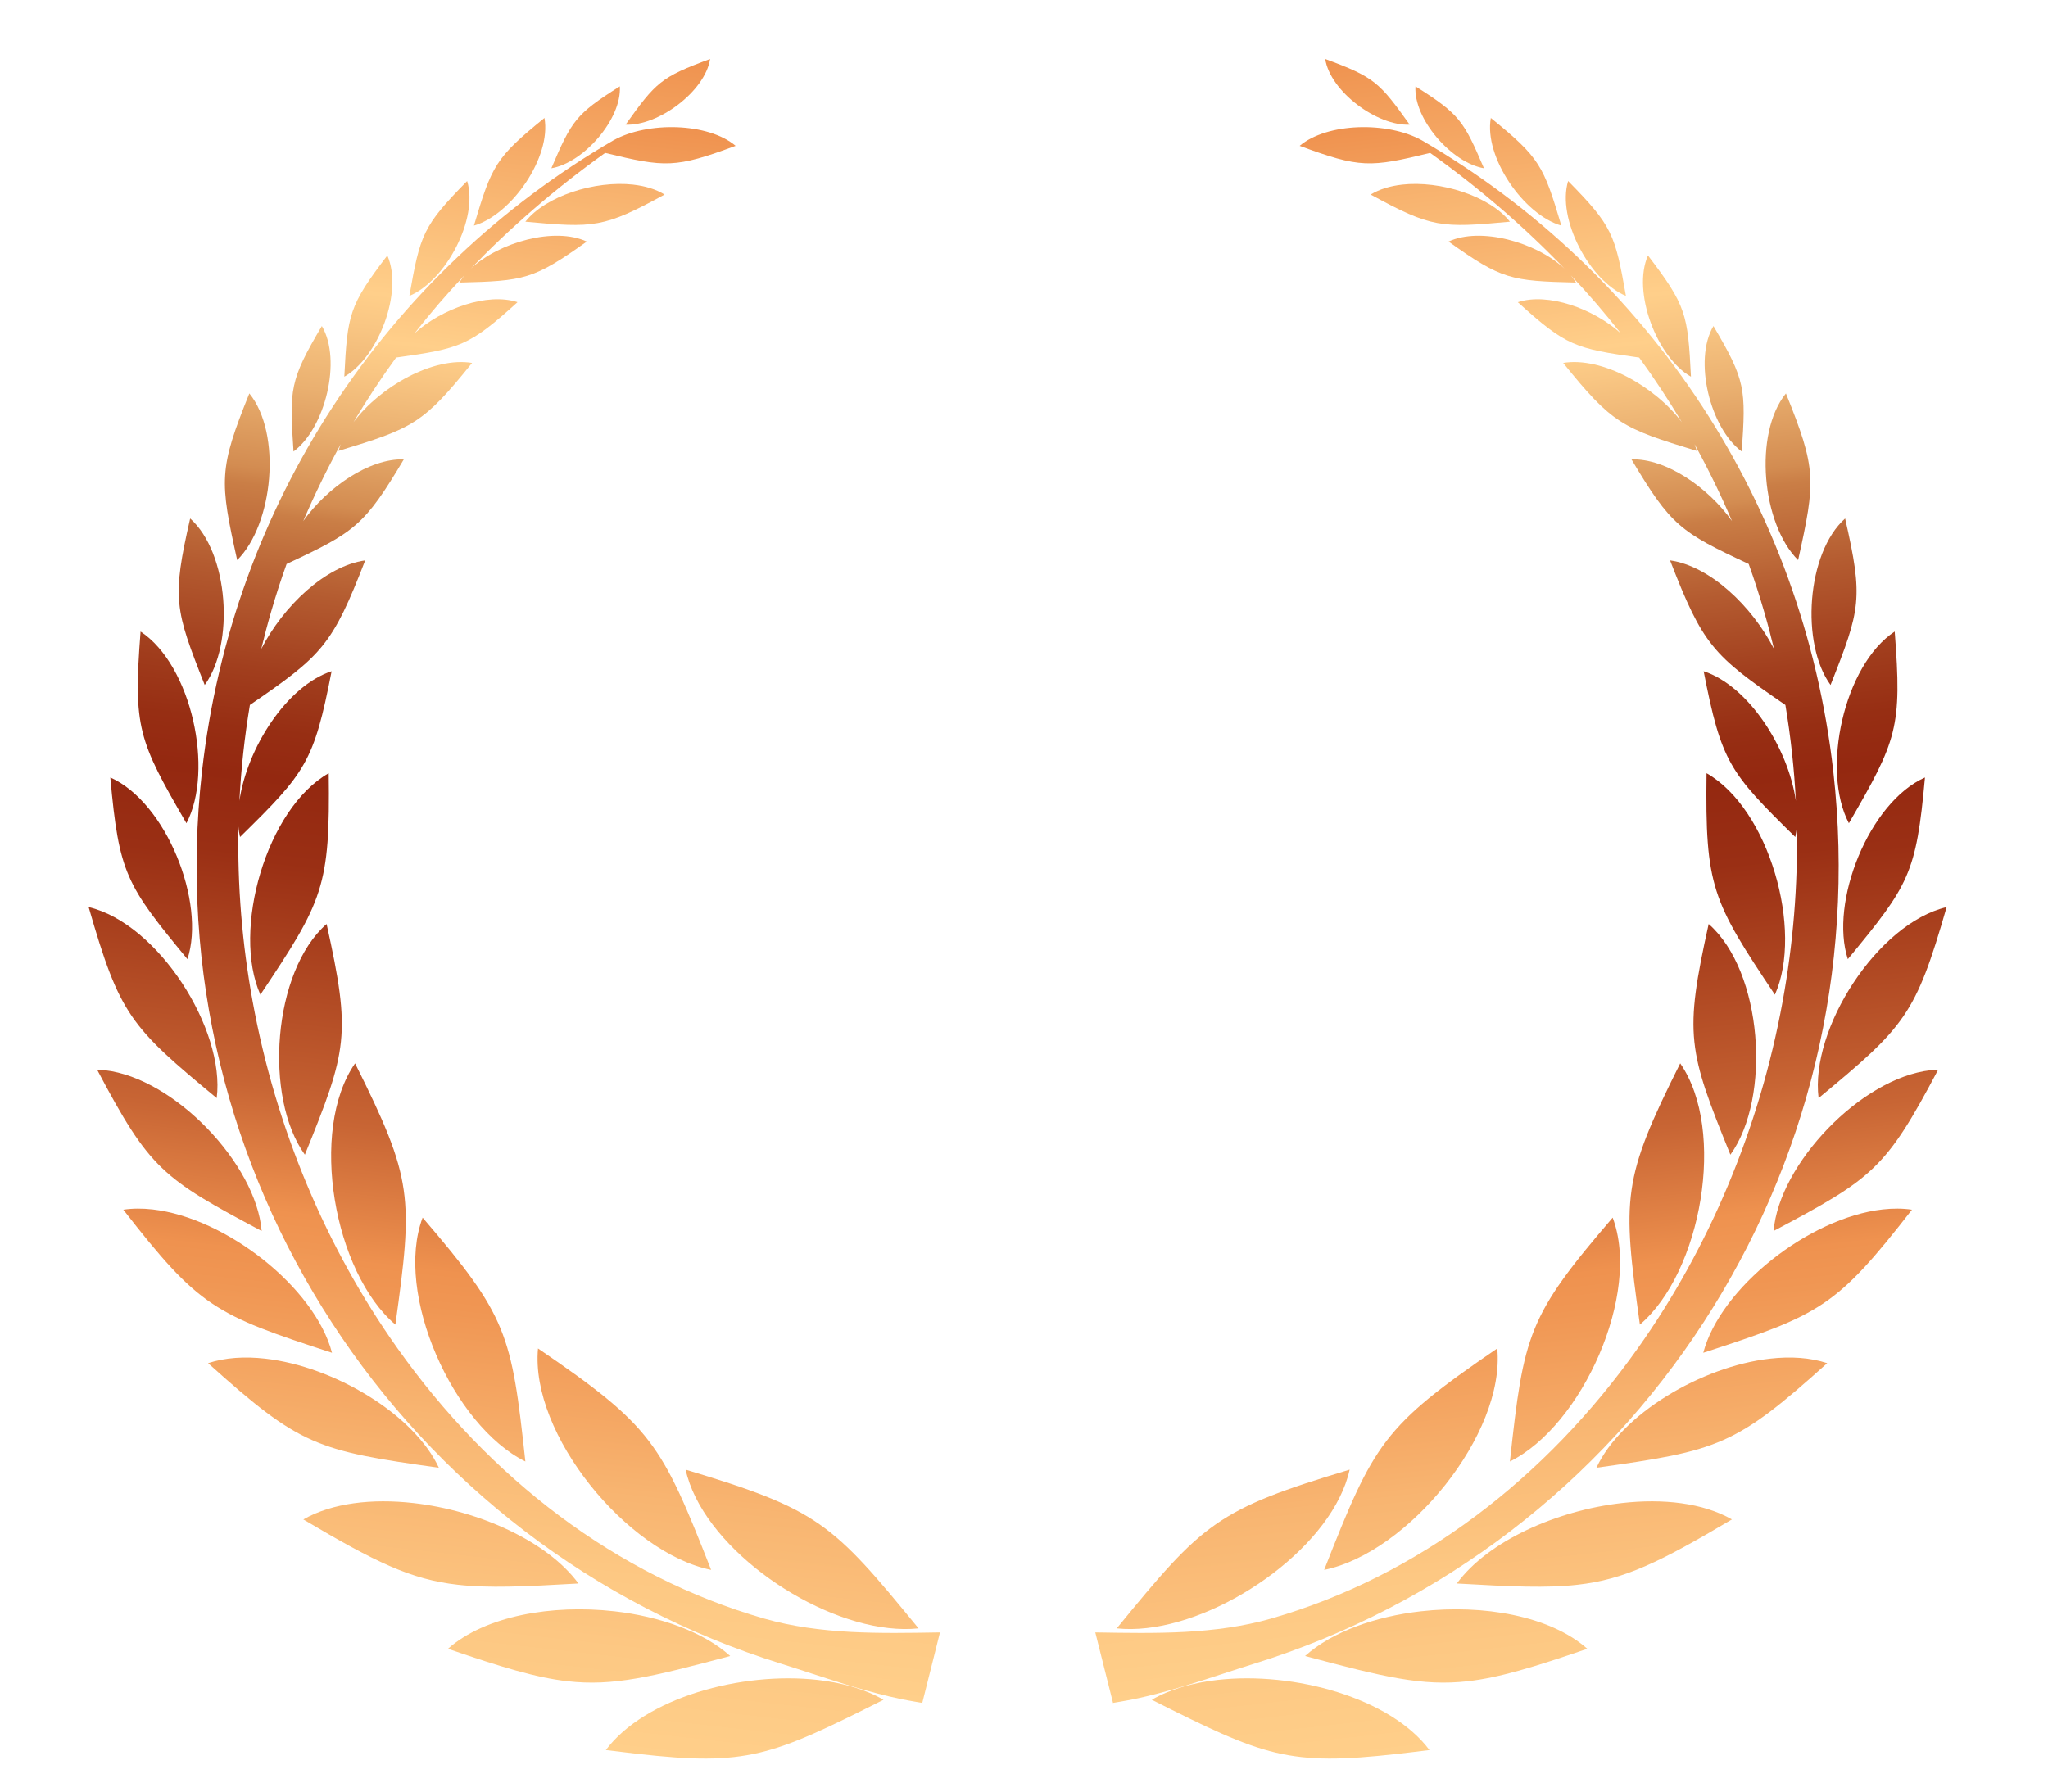 <svg width="80" height="70" viewBox="0 0 80 70" fill="none" xmlns="http://www.w3.org/2000/svg">
<path d="M27.738 2.305C25.806 3.015 25.619 3.22 24.437 4.871C25.709 4.933 27.542 3.572 27.738 2.305ZM24.212 3.374C22.476 4.472 22.333 4.716 21.537 6.574C22.792 6.364 24.293 4.653 24.212 3.374ZM21.268 4.61C19.346 6.168 19.21 6.475 18.513 8.815C19.99 8.391 21.544 6.127 21.268 4.61ZM24.74 7.214C23.235 7.044 21.313 7.66 20.522 8.662C23.211 8.913 23.583 8.902 25.961 7.602C25.62 7.391 25.196 7.266 24.735 7.214L24.74 7.214ZM18.248 7.073C16.515 8.835 16.416 9.156 15.991 11.561C17.408 10.976 18.697 8.552 18.248 7.073ZM15.13 9.982C13.634 11.944 13.572 12.279 13.45 14.718C14.781 13.964 15.759 11.4 15.13 9.982ZM12.572 12.738C11.318 14.862 11.299 15.197 11.466 17.64C12.698 16.735 13.364 14.073 12.572 12.738ZM9.74 15.372C8.539 18.343 8.577 18.776 9.265 21.884C10.678 20.485 11.016 16.94 9.74 15.372ZM7.428 20.258C6.715 23.381 6.821 23.801 7.997 26.762C9.169 25.163 8.94 21.607 7.428 20.258ZM5.491 24.676C5.201 28.438 5.402 28.918 7.282 32.165C8.371 30.099 7.484 25.988 5.491 24.676ZM12.841 30.21C10.401 31.593 9.05 36.352 10.171 38.864C12.625 35.192 12.898 34.651 12.841 30.21ZM4.309 30.377C4.649 34.138 4.927 34.574 7.322 37.475C8.048 35.258 6.494 31.345 4.309 30.377ZM12.758 36.102C10.65 37.947 10.3 42.881 11.909 45.116C13.568 41.028 13.721 40.444 12.758 36.102ZM3.463 35.442C4.679 39.668 5.091 40.109 8.465 42.904C8.807 40.216 6.171 36.08 3.463 35.442ZM13.87 41.547C12.055 44.166 13.044 49.718 15.445 51.754C16.137 46.777 16.142 46.09 13.87 41.547ZM4.095 41.815C3.995 41.803 3.896 41.792 3.794 41.795C5.851 45.688 6.346 46.037 10.221 48.096C10.01 45.489 6.817 42.122 4.095 41.815ZM16.509 47.574C15.389 50.55 17.698 55.703 20.522 57.103C19.98 52.107 19.82 51.435 16.509 47.574ZM5.963 47.254C5.569 47.21 5.184 47.209 4.817 47.264C7.787 51.082 8.385 51.361 12.969 52.855C12.307 50.322 8.841 47.579 5.963 47.254ZM21.016 52.686C20.7 56.037 24.501 60.674 27.778 61.338C25.828 56.375 25.477 55.734 21.016 52.686ZM10.355 53.084C9.553 52.994 8.792 53.042 8.128 53.261C11.73 56.501 12.369 56.678 17.142 57.347C16.175 55.261 13.058 53.389 10.355 53.084ZM26.782 57.421C27.429 60.341 31.478 63.247 34.703 63.611C35.111 63.657 35.51 63.663 35.88 63.623C32.499 59.485 31.965 58.977 26.782 57.421ZM16.145 58.726C14.539 58.544 12.98 58.72 11.849 59.366C14.662 61.035 16.043 61.711 17.881 61.918C19.083 62.054 20.48 61.991 22.596 61.869C21.383 60.217 18.709 59.015 16.145 58.726ZM23.993 62.955C21.566 62.681 18.956 63.132 17.498 64.42C19.586 65.136 20.944 65.549 22.169 65.688C23.951 65.889 25.459 65.52 28.524 64.702C27.472 63.756 25.779 63.156 23.988 62.954L23.993 62.955ZM31.944 65.637C28.952 65.299 25.189 66.337 23.665 68.377C24.106 68.432 24.519 68.483 24.903 68.526C29.178 69.009 30.126 68.621 34.512 66.413C33.803 66.001 32.913 65.746 31.939 65.636L31.944 65.637Z" fill="url(#paint0_linear_1_2413)"/>
<path fill-rule="evenodd" clip-rule="evenodd" d="M36.037 66.537C36.037 66.537 35.55 66.458 35.179 66.382C33.995 66.133 32.844 65.758 31.712 65.389C31.318 65.258 30.919 65.132 30.52 65.005C23.149 62.72 17.002 57.904 12.95 51.655C8.963 45.515 7.003 37.997 7.891 30.137C8.484 24.879 10.289 20.052 12.989 15.907C15.793 11.606 19.568 8.035 23.964 5.482C25.303 4.738 27.664 4.793 28.735 5.698C26.371 6.571 25.994 6.548 23.639 5.974C21.671 7.383 19.927 8.898 18.391 10.495C19.498 9.461 21.664 8.854 22.921 9.438C20.834 10.925 20.486 10.977 17.94 11.04C17.998 10.946 18.067 10.853 18.14 10.76C17.446 11.494 16.798 12.249 16.197 13.018C17.262 12.056 19.042 11.42 20.215 11.807C18.323 13.522 17.98 13.618 15.473 13.97C14.87 14.797 14.318 15.639 13.808 16.495C14.855 15.098 16.931 13.928 18.441 14.18C16.523 16.561 16.138 16.729 13.224 17.617C13.248 17.528 13.278 17.44 13.312 17.353C12.767 18.34 12.279 19.343 11.847 20.357C12.785 19.039 14.418 17.91 15.774 17.948C14.231 20.54 13.867 20.787 11.196 22.035C10.972 22.654 10.772 23.276 10.591 23.9C10.45 24.384 10.323 24.87 10.205 25.357C11.068 23.675 12.712 22.114 14.266 21.895C12.977 25.218 12.597 25.598 9.761 27.544C9.552 28.795 9.416 30.044 9.352 31.292C9.648 29.224 11.202 26.797 12.954 26.225C12.259 29.783 11.95 30.176 9.376 32.704C9.347 32.571 9.324 32.434 9.316 32.294C9.267 34.602 9.461 36.889 9.868 39.124C10.771 44.074 12.735 48.745 15.528 52.682C19.113 57.738 24.057 61.577 29.853 63.241C30.939 63.551 32.062 63.697 33.219 63.761C34.362 63.822 35.533 63.801 36.718 63.781L36.029 66.526L36.037 66.537Z" fill="url(#paint1_linear_1_2413)"/>
<path d="M51.766 2.305C53.698 3.015 53.884 3.22 55.066 4.871C53.794 4.933 51.962 3.572 51.766 2.305ZM55.292 3.374C57.027 4.472 57.17 4.716 57.967 6.574C56.712 6.364 55.21 4.653 55.292 3.374ZM58.236 4.61C60.157 6.168 60.293 6.475 60.99 8.815C59.514 8.391 57.959 6.127 58.236 4.61ZM54.763 7.214C56.269 7.044 58.19 7.66 58.982 8.662C56.292 8.913 55.921 8.902 53.542 7.602C53.884 7.391 54.307 7.266 54.768 7.214L54.763 7.214ZM61.255 7.073C62.989 8.835 63.087 9.156 63.513 11.561C62.095 10.976 60.807 8.552 61.255 7.073ZM64.374 9.982C65.87 11.944 65.931 12.279 66.053 14.718C64.722 13.964 63.745 11.4 64.374 9.982ZM66.931 12.738C68.186 14.862 68.204 15.197 68.037 17.64C66.805 16.735 66.139 14.073 66.931 12.738ZM69.763 15.372C70.964 18.343 70.927 18.776 70.239 21.884C68.825 20.485 68.487 16.94 69.763 15.372ZM72.075 20.258C72.788 23.381 72.682 23.801 71.506 26.762C70.335 25.163 70.563 21.607 72.075 20.258ZM74.012 24.676C74.302 28.438 74.101 28.918 72.222 32.165C71.132 30.099 72.02 25.988 74.012 24.676ZM66.662 30.21C69.103 31.593 70.453 36.352 69.332 38.864C66.878 35.192 66.605 34.651 66.662 30.21ZM75.194 30.377C74.854 34.138 74.576 34.574 72.181 37.475C71.455 35.258 73.009 31.345 75.194 30.377ZM66.745 36.102C68.853 37.947 69.203 42.881 67.594 45.116C65.935 41.028 65.783 40.444 66.745 36.102ZM76.04 35.442C74.824 39.668 74.412 40.109 71.039 42.904C70.697 40.216 73.332 36.08 76.04 35.442ZM65.633 41.547C67.449 44.166 66.459 49.718 64.058 51.754C63.366 46.777 63.361 46.09 65.633 41.547ZM75.408 41.815C75.508 41.803 75.608 41.792 75.709 41.795C73.652 45.688 73.158 46.037 69.282 48.096C69.493 45.489 72.687 42.122 75.408 41.815ZM62.995 47.574C64.115 50.55 61.805 55.703 58.981 57.103C59.524 52.107 59.683 51.435 62.995 47.574ZM73.54 47.254C73.934 47.21 74.319 47.209 74.686 47.264C71.717 51.082 71.118 51.361 66.534 52.855C67.196 50.322 70.662 47.579 73.54 47.254ZM58.487 52.686C58.803 56.037 55.003 60.674 51.725 61.338C53.675 56.375 54.026 55.734 58.487 52.686ZM69.148 53.084C69.951 52.994 70.711 53.042 71.376 53.261C67.773 56.501 67.134 56.678 62.361 57.347C63.328 55.261 66.446 53.389 69.148 53.084ZM52.721 57.421C52.074 60.341 48.025 63.247 44.8 63.611C44.392 63.657 43.993 63.663 43.623 63.623C47.004 59.485 47.538 58.977 52.721 57.421ZM63.359 58.726C64.964 58.544 66.523 58.72 67.654 59.366C64.841 61.035 63.46 61.711 61.622 61.918C60.42 62.054 59.023 61.991 56.907 61.869C58.121 60.217 60.794 59.015 63.359 58.726ZM55.51 62.955C57.937 62.681 60.547 63.132 62.005 64.42C59.917 65.136 58.559 65.549 57.334 65.688C55.553 65.889 54.044 65.52 50.979 64.702C52.032 63.756 53.724 63.156 55.515 62.954L55.51 62.955ZM47.559 65.637C50.551 65.299 54.314 66.337 55.839 68.377C55.397 68.432 54.985 68.483 54.6 68.526C50.325 69.009 49.377 68.621 44.992 66.413C45.7 66.001 46.59 65.746 47.564 65.636L47.559 65.637Z" fill="url(#paint2_linear_1_2413)"/>
<path fill-rule="evenodd" clip-rule="evenodd" d="M43.466 66.537C43.466 66.537 43.953 66.458 44.324 66.382C45.508 66.133 46.659 65.758 47.791 65.389C48.185 65.258 48.584 65.132 48.984 65.005C56.354 62.72 62.501 57.904 66.553 51.655C70.54 45.515 72.5 37.997 71.613 30.137C71.019 24.879 69.214 20.052 66.514 15.907C63.71 11.606 59.935 8.035 55.539 5.482C54.2 4.738 51.84 4.793 50.768 5.698C53.132 6.571 53.51 6.548 55.864 5.974C57.832 7.383 59.576 8.898 61.112 10.495C60.005 9.461 57.839 8.854 56.583 9.438C58.669 10.925 59.017 10.977 61.564 11.04C61.505 10.946 61.437 10.853 61.364 10.76C62.057 11.494 62.705 12.249 63.307 13.018C62.241 12.056 60.462 11.42 59.289 11.807C61.18 13.522 61.523 13.618 64.03 13.97C64.633 14.797 65.185 15.639 65.696 16.495C64.648 15.098 62.573 13.928 61.062 14.18C62.981 16.561 63.365 16.729 66.279 17.617C66.255 17.528 66.226 17.44 66.192 17.353C66.736 18.34 67.225 19.343 67.656 20.357C66.719 19.039 65.086 17.91 63.729 17.948C65.272 20.54 65.637 20.787 68.308 22.035C68.531 22.654 68.731 23.276 68.912 23.9C69.054 24.384 69.181 24.87 69.298 25.357C68.435 23.675 66.792 22.114 65.237 21.895C66.526 25.218 66.906 25.598 69.742 27.544C69.951 28.795 70.087 30.044 70.151 31.292C69.855 29.224 68.302 26.797 66.549 26.225C67.244 29.783 67.553 30.176 70.128 32.704C70.156 32.571 70.179 32.434 70.187 32.294C70.236 34.602 70.042 36.889 69.635 39.124C68.732 44.074 66.768 48.745 63.975 52.682C60.39 57.738 55.446 61.577 49.65 63.241C48.565 63.551 47.441 63.697 46.284 63.761C45.142 63.822 43.97 63.801 42.785 63.781L43.475 66.526L43.466 66.537Z" fill="url(#paint3_linear_1_2413)"/>
<defs>
<linearGradient id="paint0_linear_1_2413" x1="17.617" y1="67.704" x2="25.035" y2="2" gradientUnits="userSpaceOnUse">
<stop stop-color="#FFCF8A"/>
<stop offset="0.06" stop-color="#FDC883"/>
<stop offset="0.15" stop-color="#F8B571"/>
<stop offset="0.25" stop-color="#F09653"/>
<stop offset="0.27" stop-color="#EF924F"/>
<stop offset="0.35" stop-color="#C86534"/>
<stop offset="0.44" stop-color="#AC4420"/>
<stop offset="0.5" stop-color="#9A2F14"/>
<stop offset="0.55" stop-color="#942810"/>
<stop offset="0.58" stop-color="#972E13"/>
<stop offset="0.62" stop-color="#A23F1E"/>
<stop offset="0.67" stop-color="#B45B30"/>
<stop offset="0.72" stop-color="#CA7E46"/>
<stop offset="0.73" stop-color="#D38C51"/>
<stop offset="0.78" stop-color="#EAB070"/>
<stop offset="0.82" stop-color="#F9C683"/>
<stop offset="0.84" stop-color="#FFCF8A"/>
<stop offset="1" stop-color="#EF924F"/>
</linearGradient>
<linearGradient id="paint1_linear_1_2413" x1="20.292" y1="64.759" x2="27.036" y2="5.022" gradientUnits="userSpaceOnUse">
<stop stop-color="#FFCF8A"/>
<stop offset="0.06" stop-color="#FDC883"/>
<stop offset="0.15" stop-color="#F8B571"/>
<stop offset="0.25" stop-color="#F09653"/>
<stop offset="0.27" stop-color="#EF924F"/>
<stop offset="0.35" stop-color="#C86534"/>
<stop offset="0.44" stop-color="#AC4420"/>
<stop offset="0.5" stop-color="#9A2F14"/>
<stop offset="0.55" stop-color="#942810"/>
<stop offset="0.58" stop-color="#972E13"/>
<stop offset="0.62" stop-color="#A23F1E"/>
<stop offset="0.67" stop-color="#B45B30"/>
<stop offset="0.72" stop-color="#CA7E46"/>
<stop offset="0.73" stop-color="#D38C51"/>
<stop offset="0.78" stop-color="#EAB070"/>
<stop offset="0.82" stop-color="#F9C683"/>
<stop offset="0.84" stop-color="#FFCF8A"/>
<stop offset="1" stop-color="#EF924F"/>
</linearGradient>
<linearGradient id="paint2_linear_1_2413" x1="61.886" y1="67.704" x2="54.468" y2="2" gradientUnits="userSpaceOnUse">
<stop stop-color="#FFCF8A"/>
<stop offset="0.06" stop-color="#FDC883"/>
<stop offset="0.15" stop-color="#F8B571"/>
<stop offset="0.25" stop-color="#F09653"/>
<stop offset="0.27" stop-color="#EF924F"/>
<stop offset="0.35" stop-color="#C86534"/>
<stop offset="0.44" stop-color="#AC4420"/>
<stop offset="0.5" stop-color="#9A2F14"/>
<stop offset="0.55" stop-color="#942810"/>
<stop offset="0.58" stop-color="#972E13"/>
<stop offset="0.62" stop-color="#A23F1E"/>
<stop offset="0.67" stop-color="#B45B30"/>
<stop offset="0.72" stop-color="#CA7E46"/>
<stop offset="0.73" stop-color="#D38C51"/>
<stop offset="0.78" stop-color="#EAB070"/>
<stop offset="0.82" stop-color="#F9C683"/>
<stop offset="0.84" stop-color="#FFCF8A"/>
<stop offset="1" stop-color="#EF924F"/>
</linearGradient>
<linearGradient id="paint3_linear_1_2413" x1="59.211" y1="64.759" x2="52.467" y2="5.022" gradientUnits="userSpaceOnUse">
<stop stop-color="#FFCF8A"/>
<stop offset="0.06" stop-color="#FDC883"/>
<stop offset="0.15" stop-color="#F8B571"/>
<stop offset="0.25" stop-color="#F09653"/>
<stop offset="0.27" stop-color="#EF924F"/>
<stop offset="0.35" stop-color="#C86534"/>
<stop offset="0.44" stop-color="#AC4420"/>
<stop offset="0.5" stop-color="#9A2F14"/>
<stop offset="0.55" stop-color="#942810"/>
<stop offset="0.58" stop-color="#972E13"/>
<stop offset="0.62" stop-color="#A23F1E"/>
<stop offset="0.67" stop-color="#B45B30"/>
<stop offset="0.72" stop-color="#CA7E46"/>
<stop offset="0.73" stop-color="#D38C51"/>
<stop offset="0.78" stop-color="#EAB070"/>
<stop offset="0.82" stop-color="#F9C683"/>
<stop offset="0.84" stop-color="#FFCF8A"/>
<stop offset="1" stop-color="#EF924F"/>
</linearGradient>
</defs>
</svg>

